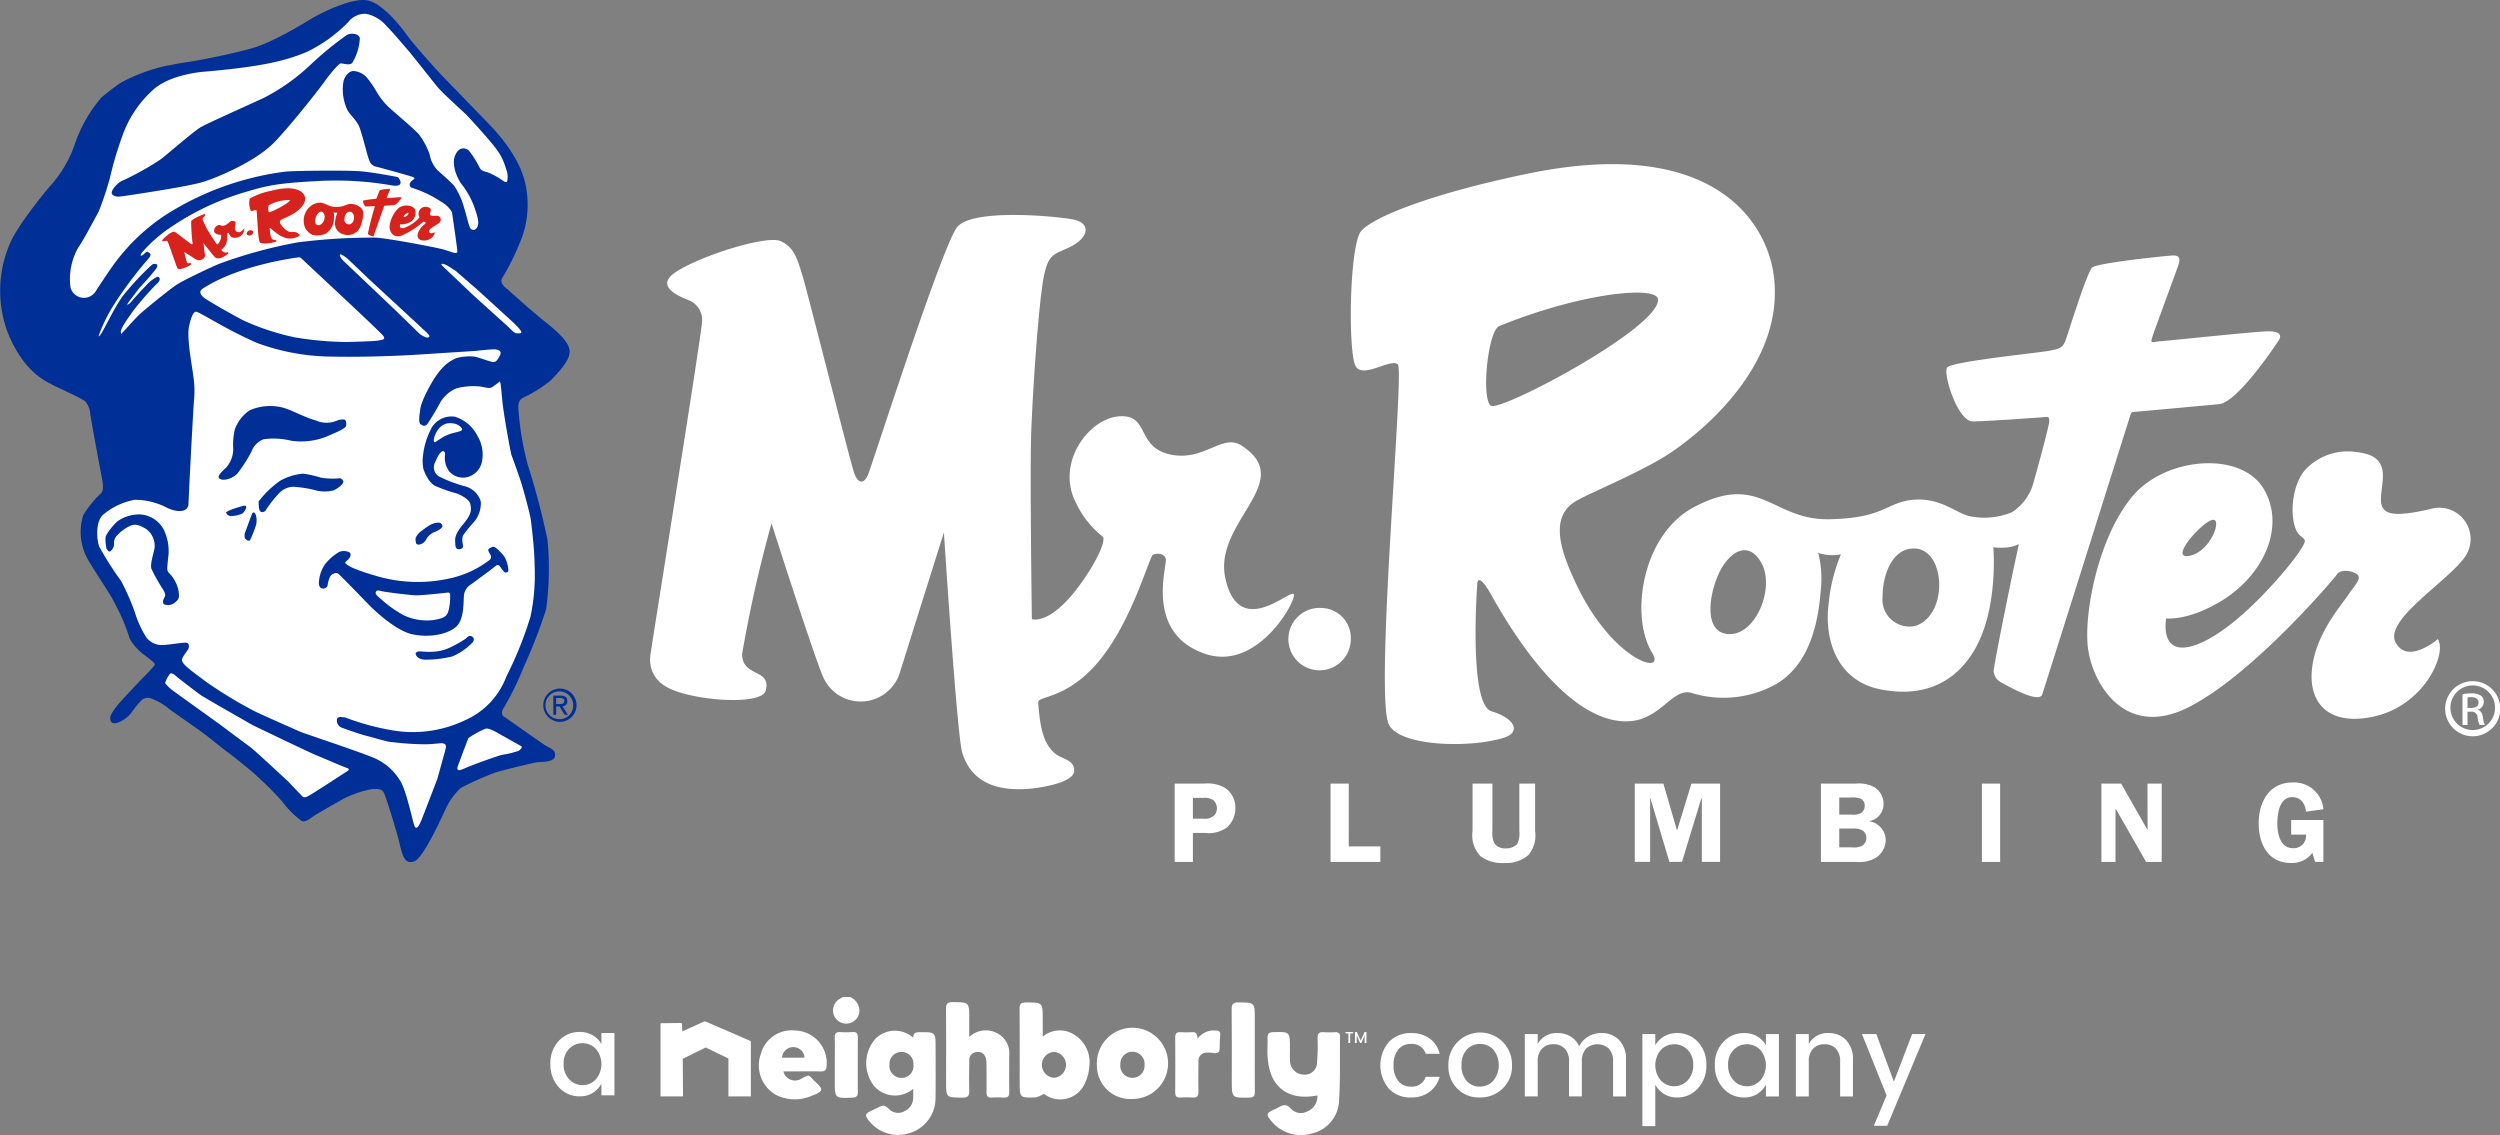 <svg xmlns="http://www.w3.org/2000/svg" xmlns:xlink="http://www.w3.org/1999/xlink" width="304.857" height="138.421" viewBox="0 0 304.857 138.421">
  <rect x="0" y="0" width="304.857" height="138.421" fill="#808080" stroke="none"/>
  <defs>
    <clipPath id="clip-path">
      <rect id="Rectangle_1210" data-name="Rectangle 1210" width="304.857" height="138.421" fill="none"/>
    </clipPath>
  </defs>
  <g id="Group_7548" data-name="Group 7548" clip-path="url(#clip-path)">
    <path id="Path_1127" data-name="Path 1127" d="M69.188,85.485c0-.455-.271-.66-.832-.66h-.88v2.337h.346v-1.01h.411l.625,1.01h.389l-.663-1.037a.592.592,0,0,0,.6-.64m-1.366.364v-.73h.489c.246,0,.5.062.5.347,0,.366-.258.383-.567.383Zm.43-1.881a2.028,2.028,0,1,0,2.058,2.018,2.028,2.028,0,0,0-2.058-2.018m0,3.726A1.693,1.693,0,1,1,69.9,85.987a1.652,1.652,0,0,1-1.652,1.708m-1.9,3.1c-.733-.491-4.769-3.326-4.769-3.326s-.778-.3-.085-1.26A35.675,35.675,0,0,0,63.84,81.4a65.243,65.243,0,0,0,2.747-7.079,35.883,35.883,0,0,0,.168-8.546,91.5,91.5,0,0,0-2.39-9.075,35.961,35.961,0,0,1-1.058-5.747c-.031-.964-.4-1.981.493-2.462a15.6,15.6,0,0,0,3.313-2.071c.853-.849,2.394-2.425,2.353-3.6s-1.822-2.667-3.12-3.683-4.491-3.887-4.491-3.887-1.031-.67-.615-1.337A31.263,31.263,0,0,0,63.594,29.1,11.8,11.8,0,0,0,64,22.134c-.813-3.236-3.487-6.076-4.3-6.925s-4.693-4.853-5.576-5.753S50.357,5.3,49.713,4.4,46.674.309,44.7.028s-5.71,1.662-6.482,2.107-4.823,3.032-7.656,3.8-6.272,1.416-7.642,1.626c-1.38.19-1.7.317-2.516.435a21.523,21.523,0,0,0-5.713,2.108c-1.326.93-2.344,1.8-2.344,1.8a17.523,17.523,0,0,0-3.156,5.468,14.673,14.673,0,0,1-3.155,5.4c-.613.729-4.089,4.9-4.981,7.294A14.528,14.528,0,0,0,.926,40.507c2.011,5.05,4.918,6.079,5.409,6.381s3.887,1.766,4.127,2.13a2.82,2.82,0,0,1,.551,1.512c.118.913,1.458,8.014,1.458,8.014s.262,1.223-.128,1.581A13.263,13.263,0,0,0,10.16,62.8a6.819,6.819,0,0,0,.548,5.413c1.335,2.241,2.73,4.189,3.338,5.462a22.623,22.623,0,0,1,1.762,4.19,6.6,6.6,0,0,0,1.942,2.118c1.083.83,1.214.949,1.07,1.171a19.472,19.472,0,0,1-1.569,1.671s-2.511,2.665-2.843,3.072-1,1.282-.971,1.66.118.773.809.6a3.688,3.688,0,0,0,1.743-1.21,11.989,11.989,0,0,1,1.336-1.622,1.255,1.255,0,0,1,.971-.2A7.656,7.656,0,0,1,20.69,86.5c.966.692,3.069,2.155,3.958,2.8s2.479,1.979,3.167,2.46c.676.5,2.986,2.35,3.518,2.877a42.9,42.9,0,0,1,3.03,3.037,11.47,11.47,0,0,0,2.469,2.471c.38.095.9-.234,1.264-.524.389-.312,3.241-1.9,3.877-2.265a13.339,13.339,0,0,1,3.412-1.136c.561,0,1.166-.128,1.459.525s1.529,4.618,1.9,6.2.686,2.509,1.817,2.062,3.49-5.745,3.8-6.392a7.819,7.819,0,0,1,1.821-2.518,34.69,34.69,0,0,1,4.26-1.906c1.167-.354,4.686-1.2,5.1-1.246s2.067.037,2.14-.76c.087-.82-.6-.9-1.335-1.381" transform="translate(0 0)" fill="#003097"/>
    <path id="Path_1128" data-name="Path 1128" d="M185.547,105.219a4.241,4.241,0,0,0-2.572-.539h-3.591v9.551h2.223v-3.537h1.433a3.808,3.808,0,0,0,2.717-.672,3.112,3.112,0,0,0,1.03-2.415,2.836,2.836,0,0,0-1.242-2.388m-1.316,3.323a1.647,1.647,0,0,1-1.367.414h-1.256V106.42h1.245a1.947,1.947,0,0,1,1.217.26,1.283,1.283,0,0,1,.463,1.013,1.268,1.268,0,0,1-.3.848m93.589,5.688h2.225V104.68H277.82ZM193.885,81.571c-.5-.56-6.649,5.543-8.311-1.888-1.561-6.923,8.84-11.85,1.92-16.247-2.33-1.481-4.552,2.03-8.691,1.1s-2.45-4.886-6.169-4.644c-3.7.238-7.814,5.687-5.275,10.574a11.562,11.562,0,0,0,3.256,4.11c.41.4-.62,2.87-2.7,5.747-3.738,5.175-5.945,4.3-5.945,4.3s-.251-18.111-.081-22.706.726-13.295,1.32-17.7,1.373-3.936,3.531-5.035,2.548-2.893.123-3.318-12.17-1.293-14,.953-10.4,29.115-10.884,30.229-1.224,1.124-1.7-.321c-.5-1.449-5.7-22.122-6.278-23.98s-.953-3.465-2.675-4.219c-1.7-.745-9.67,1.755-12.723,3.738s1.162,3.273,1.8,3.594a2.6,2.6,0,0,1,1.36,2.4c0,1.278-6.122,39.281-6.31,40.772a3.716,3.716,0,0,0,1.827,3.776c2.7,1.725,11.744,2.472,12.236.532.708-2.723-2.893-1.59-2.878-4.469a160.44,160.44,0,0,1,3.586-15.92s5.4,16.93,6.389,18.937a5,5,0,0,0,9.274-.782c1.476-4.727,5.359-17.052,5.359-17.052s1.589,24.737,2.236,26.87c.878,2.852,3.181,4.69,7.763,4.417,1.839-.1,5.855-.8,5.881-2.188.05-1.464-1.535-1.409-2.435-2.229-1.148-1.057-1.724-2.681-1.944-6.133-.052-.9,3.882-.279,8.04-5.862,3.326-4.454,5.158-10.665,5.824-11.986.255-.479,1.806-.424,1.7.594-.184,1.813-2.082,9.041,4.868,11.346,6.423,2.128,11.2-6.74,10.714-7.31m104.131,28.722h-.029L294.8,104.68h-2.407v9.551h1.72v-6.42h.065l3.666,6.42h1.9V104.68h-1.73Zm-1.5-50.953c.448-.025,8.193-.745,10.219-.928,2.339-.221,7.29-7.8,7.29-7.8s.892-1.208-1.6-1.074-11.746,1.125-12.843,1.2c-1.08.081-1.324.449-.9-.773.41-1.2,2.6-7.126,2.969-8.173.282-.793.571-1.591-.653-1.506-1.386.1-9.054.909-9.724,1.455-.65.536-2.951,8.073-3.289,8.973-.36.917-.912.983-2.04,1.2s-11.967,1.32-12.382,2.034c-.492.843,1.316,6.567,3.129,6.567,1.5,0,7.357-.424,8.233-.486s1.142-.242,1.092.51-1.525,6.045-1.893,7.364a6.188,6.188,0,0,1-2.679,3.7,8.874,8.874,0,0,1-4.969.5c-1.762-.311-3.559-2.289-6.937-2.039s-3.487,2.268-10.4,2.38-8.339-5.8-16.492-1.445c-6.279,3.358-7.8,13.252-5.037,17.753,1.729,2.813-4.73,1-9.127-8.115-2.045-4.22-3.432-8.353-.306-10.327,1.382-.885,7.807-3.484,11.4-5.793,3.57-2.322,14.478-10.816,12.816-22.038-.905-6.228-7.3-16.865-29.961-12.175-11.98,2.479-18.783,5.3-20.285,6.958s-1.664,15.24-.65,16.614,4.289-1.113,5.1-.3c.8.826-2.762,39.037-1.184,43.7.986,2.923,10.1,3.122,14.164,1.793,2.076-.69,1.242-2.361-1.568-3.209S216.275,80.5,216.275,80.5c0-.942.477-.891,1.421.663s8.224,15.613,16.477,15.922c4.541.17,5.812-4.38,8.443-3.4a13.19,13.19,0,0,0,10.165-1.168c4.386-2.635,5.136-8.307,5.382-11.354a12.975,12.975,0,0,0-.3-4.62,5.268,5.268,0,0,0,2.774.175,20.279,20.279,0,0,0-1.51,6.09c-.543,4.249.982,9.331,6.334,10.382,5.326,1.052,9.215-.878,11.53-4.942,2.872-5.044,2.223-12.38,2.223-12.38a8.376,8.376,0,0,0,1.691.011,4.093,4.093,0,0,0,1.415-.4s-.054.347-.546,2.565c-.474,2.225-2.52,12.263-2.52,12.923a1.64,1.64,0,0,0,.85,1.331c.262.132,4.636,2.736,5.069,1.519.508-1.519,10.6-33.6,10.731-34s.155-.453.609-.482m-78.554-.735c-1.218-.737-.4-9.131,1.006-9.711,9.947-4.05,19.243-4.982,19.358-3.255.238,3.445-19.165,13.711-20.364,12.966m28.876,27.841c-3.372-.291-2.039-6.057-.621-8.256s3.352-2.824,4.7-.445c1.742,3.067-.716,9.012-4.081,8.7m22.8-.972a3.3,3.3,0,0,1-3.929-3.557c.027-3.058,1.383-6,3.929-5.9,3.862.172,4.087,8.278,0,9.458m58.63,1.989c-1.444-2.784,6.568-7.542,8.536-10.531a3.814,3.814,0,0,0-4.268-5.735c-3.455.808-4.991.749-5.631.111-1.577-1.574,2.189-6.429-3.3-7.035A7.086,7.086,0,0,0,317.3,66.36c-1.966,2.135-2.023,6.975-.656,8.091.685.575.851.491-.214,2.093s-7.055,8.958-12.082,11.051c-5.044,2.089-4.055-3.057-4.055-3.057s2.49.334,6.442-1.961c5.564-3.236,8.19-9.407,5.381-13.941s-11.944-3.784-15.946,1.023c-4.018,4.8-5.807,13.6-5.466,18.013.329,4.368,4.272,11.627,12.132,7.785s18.117-15.975,18.285-16.3c.188-.31.984-.67,2.142-.178s.135,1.33-.751,2.665-4.156,4.96-4.467,9.364,2.683,6.645,7.714,5.46c6.121-1.435,8.8-7.722,7.653-9.406,0,0-3.682,3.183-5.143.4m-22.536-14.88c1.562-.7.17,3.663-2.492,4.3s.923-3.6,2.492-4.3m9.932,33.751c1.067,0,1.582.808,1.675,1.769l2.122-.293a3.575,3.575,0,0,0-3.746-3.268c-2.881,0-4.143,2.414-4.143,4.989,0,2.517,1.146,4.833,3.953,4.833a3.046,3.046,0,0,0,2.591-1.237l.33,1.1h1.014v-5.109h-3.929v1.78h1.807a1.5,1.5,0,0,1-1.585,1.661c-1.547,0-1.909-1.757-1.909-2.993,0-1.188.242-3.235,1.819-3.235M200.613,104.68h-2.221v9.551h6.074v-1.893h-3.854Zm.249-17.616a3.647,3.647,0,0,0-3.554-3.8,3.805,3.805,0,1,0,3.554,3.8m63.245,22.215v-.031a2.094,2.094,0,0,0,1.718-2.054,2.366,2.366,0,0,0-1.161-2.1,3.976,3.976,0,0,0-2.19-.416h-4.285v9.551h4.285a4,4,0,0,0,2.441-.517,2.624,2.624,0,0,0,1.175-2.058,2.35,2.35,0,0,0-1.983-2.376m-3.681-2.9h1.345a2.959,2.959,0,0,1,1.284.141.973.973,0,0,1,.48.857,1.073,1.073,0,0,1-.416.871,1.928,1.928,0,0,1-1.18.215h-1.513Zm2.817,5.872a2.281,2.281,0,0,1-1.273.205h-1.544v-2.293h1.641a2.343,2.343,0,0,1,1.13.187,1.1,1.1,0,0,1,.538.92,1.194,1.194,0,0,1-.492.981m-22.6-1.852-1.666-5.721h-3.486v9.551h1.873v-7.784h.027l2.322,7.784h1.532l2.376-7.784h.047v7.784h2.224V104.68H242.4Zm-19.229.058a2.916,2.916,0,0,1-.263,1.6,1.879,1.879,0,0,1-1.383.525,1.562,1.562,0,0,1-1.42-.652,3.092,3.092,0,0,1-.219-1.471V104.68H215.71v5.779a3.669,3.669,0,0,0,.979,3.084,4.45,4.45,0,0,0,2.927.821,4.09,4.09,0,0,0,2.93-1,3.739,3.739,0,0,0,.79-2.91V104.68h-1.922ZM337.678,92.19a3.36,3.36,0,1,1-.01,0Zm-.01.519a2.722,2.722,0,1,0,.01,0Zm-.633,4.828h-.608V93.772a6.511,6.511,0,0,1,1.074-.095,2.1,2.1,0,0,1,1.178.28.99.99,0,0,1-.394,1.707v.028c.328.058.552.356.633.918a3.167,3.167,0,0,0,.232.927h-.627a2.708,2.708,0,0,1-.261-.955.7.7,0,0,0-.813-.666h-.413Zm0-2.086h.438c.5,0,.913-.181.913-.646,0-.328-.234-.666-.913-.666a2.246,2.246,0,0,0-.437.038Z" transform="translate(-36.142 -9.126)" fill="#fff"/>
    <path id="Path_1129" data-name="Path 1129" d="M55.091,41.521s.692.486.972.4.2-.236-.081-.522-7.08-6.558-7.08-6.558l-2.675-2.552s-.761-.607-.885-.487.159.532.4.768l6.389,6.072ZM25.462,26.135a35.523,35.523,0,0,1,13.2-4.44c1.253-.118,7.478-.17,9.1-.048s4.491.691,4.491.691a.523.523,0,0,1,.233.132c.247.327.591,1.11-.76.918a39.449,39.449,0,0,0-9.15-.54c-4.65.245-6,.507-8.588,1.28a32.257,32.257,0,0,0-9.136,4.241,17.609,17.609,0,0,0-3.7,3.225s-.4.635.214.211c0,0,.416-.457.567-.3s.5.15.126.7a48.873,48.873,0,0,0-4.276,5.682A19.422,19.422,0,0,0,16.02,41.4s-.331.753.12.153,1.7-3.377,2.79-4.8a35.585,35.585,0,0,1,3.434-3.675c.3-.242.995-.2.545.46a29.387,29.387,0,0,1-1.976,2.268s-1.543,1.978-1.543,2.077.277-.06.45-.279c.208-.264,2.012-2.247,2.311-2.492s.908-.7,1.056-.574.346.395-.357.976a39.494,39.494,0,0,0-2.67,3.064c-.764,1.061-1.618,2.273-1.571,2.669.026.4.081.181.354-.091s1.4-1.571,2.006-2.125,3.67-3.066,4.55-3.616,4.433-2.243,5.254-2.543a58,58,0,0,1,9.441-2.556,72.441,72.441,0,0,1,9.483-.573c1.508.088,7.342,1.186,8.274,1.453.95.278,1.671.641,1.671.25s-.659-4.805-.659-4.805a3.46,3.46,0,0,0-1.31-1.271A14.154,14.154,0,0,0,54,23.636a.484.484,0,0,1-.027-.7c.331-.364.79-.42,0-.668s-4.129-1.155-4.129-1.155a1.113,1.113,0,0,1-.94-.784c-.337-.791-.944-3.734-1.4-4.46s-.952-1.131-1.249-1.648a5.829,5.829,0,0,1-.478-3.638c.257-.7.694-1.157,1.24-1.157a2.42,2.42,0,0,1,1.607.822,13.3,13.3,0,0,1,1.185,1.729,8.286,8.286,0,0,0,1.458,1.85c.976.881,3.219,2.768,3.7,3.341a9.331,9.331,0,0,1,1.3,2.429,3.667,3.667,0,0,0,.94,1.912c.674.608,1.612,1.426,2.068,1.944A9.008,9.008,0,0,1,60.463,26.1c.306.939.569,2.179.727,2.434a.464.464,0,0,0,.824.026c.2-.361.323-.716-.184-2.189a9.891,9.891,0,0,0-1.639-3.1c-.428-.517-1.335-2.332-.819-3.55s1.346-.852,1.642-.635a11.91,11.91,0,0,1,1.343,2.122c.207.429.7.484,1,.578a9.651,9.651,0,0,1,1.821,1c.274.182.5.329.561-.037a2.487,2.487,0,0,0-.174-1.42,6.976,6.976,0,0,0-1.085-2.274c-.671-.977-3.315-3.856-3.736-4.284s-2.947-2.67-3.574-3.461c-.646-.788-3.252-4.1-3.529-4.4S51.782,4.7,51.022,3.965a4.365,4.365,0,0,0-2.548-1.517,2.6,2.6,0,0,0-2.125,1,17.94,17.94,0,0,1-5.041,3.641C38.7,8.184,35.781,8.914,28.618,9.524c0,0-4.065.3-6.13,2.244a13.586,13.586,0,0,0-3.7,5.589,42.558,42.558,0,0,0-1.5,5.059A39.926,39.926,0,0,1,15.9,26.584c-.282.488-1.981,3.728-2.463,4.328a7.808,7.808,0,0,0-.976,4.865,1.69,1.69,0,0,0,2.994.639c.654-1.007,2.194-3.355,2.838-4.122a24.164,24.164,0,0,1,7.167-6.158m-7.9-1.67c-.354-.373.731-1.527,1.34-1.708a34.685,34.685,0,0,0,4.548-2.551c.733-.54,4.075-3.462,4.918-3.942s5.346-2.49,7.6-3.524a24.426,24.426,0,0,0,5.822-4.127,40.884,40.884,0,0,1,4.381-3.583c.483-.241,1.386-.241,1.582.372a6.453,6.453,0,0,1-.918,3.022c-.3.374-1.089.071-1.4.071s-1.817,1.939-2,2.237-3.765,4.924-6.017,7.295-6.853,4.313-8.742,4.912-9.473,1.7-9.473,1.7c-.964.129-1.27.188-1.639-.17m23.958,8.649-.944-.885a.35.35,0,0,0-.3-.087c-.192.033-7.11.877-11.606,3.765,0,0-1.058.481.43,1.4s4.162,2.426,4.765,2.671a30.26,30.26,0,0,0,5.89,1.908,39.511,39.511,0,0,0,6.344.58c1.216-.028,3.465-.091,3.92-.181s.906-.1.6-.55-9.1-8.619-9.1-8.619M57.039,54.628c.208-.144.3-.2.633-.422a4.991,4.991,0,0,1,1.493-.64c.6-.153,1.092-.245,1.061-.453s-.438-.541-.762-.637a2.323,2.323,0,0,0-1.122-.07,1.969,1.969,0,0,0-.975.643,3.7,3.7,0,0,0-.411.7,2.445,2.445,0,0,0-.193.7c.005.163.058.336.276.18m12.02,15c0-1.782-.367-4.765-.46-5.492s-1-4.011-1.211-4.645-1.06-3.039-1.159-3.28c-.081-.24-.875-4.458-1.095-6.492-.2-2.036-.2-2.25-.3-2.368-.081-.126-.173.062-.173.062s-.581.453-.853.607-.972-.064-1.426-.126a8.16,8.16,0,0,0-2.82.218,4.081,4.081,0,0,0-2.1,1.906,27.755,27.755,0,0,1-1.484,2.461c-.3.337-.551.209-.845,0s-.038-1.579-.038-1.579S55,50.121,56.422,47.6c1.441-2.521,2.465-2.825,3.011-3.133a5.809,5.809,0,0,1,2.275-.214c.337.032,1.73.549,2.156.641s.613-.118.942-.726-.146-.728-.478-.791-2.471.181-2.471.181l-7.138.46c-2.87.175-7.4.335-11.284.212a26.853,26.853,0,0,1-8.219-1.643A54.278,54.278,0,0,1,30.293,40.1c-.578-.306-2.095-1.208-2.44-1.308-.327-.089-.631.4-.931,1.771s.36,4.758.545,6.218a12.087,12.087,0,0,1,.06,2.855c-.06.605-.3,5.131-.333,5.7s-.311,6.072-.34,6.893-.97,1.185-2.547.492a8.6,8.6,0,0,0-4-1.009,8.228,8.228,0,0,0-3.893,1.853c-.917.821-.754,3.1-.428,3.887a40.688,40.688,0,0,0,2.648,4.159,26.913,26.913,0,0,1,1.673,3.8A12.94,12.94,0,0,0,21.7,78.475a2.4,2.4,0,0,0,2.208.936c.34,0,2.223-.3,2.618-.273s.418.337.356.639-.659.852-.808,1.368S27,82.418,29.135,84A52.642,52.642,0,0,0,34.9,87.487c.395.216,5.131,2.316,5.615,2.524s6.655,2.243,8.686,3.069a6.836,6.836,0,0,1,3.4,2.787c.723.971,1.462,4.471,1.76,5.47s.786-.308.882-.519,1.949-5.04,1.949-5.04.9-3.214,1.025-3.731-.152-.575-.33-.637-1.223.118-2.129.118A35.435,35.435,0,0,1,51.2,91.2c-.417-.083-2.281-.615-2.756-.734-.491-.12-2.276-.727-2.894-.963a.93.93,0,0,1-.571-1.1c.177-.33.673-.155.967-.155a30.035,30.035,0,0,0,5.8,1.582,14.745,14.745,0,0,0,8.93-1.282,9.386,9.386,0,0,0,4.949-5.3A44.52,44.52,0,0,0,68.575,75.9a24.82,24.82,0,0,0,.484-6.266M25.225,74.226a1.32,1.32,0,0,1-1.317.245c-.268-.153-.15-.581.03-.885s0-.605-.208-.973a20.732,20.732,0,0,1-1.394-2.484c-.209-.613.395-2.251.395-2.679a2.532,2.532,0,0,0-1.095-2.214c-1.008-.574-1.376-.574-1.972-.311a5.112,5.112,0,0,0-1.647,1.282,1.445,1.445,0,0,0-.236,1,1.218,1.218,0,0,1-.423.765c-.19.179-.373-.122-.5-.3a5.461,5.461,0,0,1-.122-1.309c-.017-.459,1.192-1.858,1.554-2.093A4.621,4.621,0,0,1,21,63.5a3.487,3.487,0,0,1,2.79,1.763,5.925,5.925,0,0,1,.569,3.651c-.111,1.273-.147,1.362.07,1.672a4.267,4.267,0,0,1,1.181,2.061c.214,1.154,0,1.216-.385,1.58M55.464,56.21a9.286,9.286,0,0,1,.877-2.948,2.8,2.8,0,0,1,3.032-1.672,4.657,4.657,0,0,1,2.761,2.4,4.378,4.378,0,0,1,.46,3.278,2.442,2.442,0,0,1-2.034,1.736,2.3,2.3,0,0,1-1.89-.731,2.751,2.751,0,0,1-.536-2c.058-.337-.094-.455-.245-.492s-.523.3-.919,1.278a1.331,1.331,0,0,0,.342,1.756,16.224,16.224,0,0,0,3.341,1.275A2.751,2.751,0,0,1,62.5,61.916a3.522,3.522,0,0,1-.794,2.458,17.86,17.86,0,0,0-1.326,1.616c-.28.514-.042,1.118-.042,1.428s-.907.606-.936-.155-.218-1.161.936-2.552c1.065-1.283,1.025-1.74.89-2.464s-1.643-1.333-1.858-1.361a18.192,18.192,0,0,1-2.4-.854C56,59.579,55.5,57.938,55.5,57.938a5.019,5.019,0,0,1-.032-1.728m-.153,9.27a10.88,10.88,0,0,1,1-.7,2.235,2.235,0,0,1,1-.277.446.446,0,0,1,.5.422c0,.273-.623.608-1,.735a2.035,2.035,0,0,0-.786.6c-.134.146-.24.464-.459.635-.209.19-.612.381-.882.223-.148-.06-.148-.723-.148-.723a2.319,2.319,0,0,1,.764-.916M32.118,63.689a.634.634,0,0,1-.677-.425c.06-.154.936-.462.936-.462s.917-.3,1.223-.361.3.124.3.242a1.789,1.789,0,0,1-.459.7,3.567,3.567,0,0,1-1.326.308m3,1.028a14.619,14.619,0,0,1-.753,1.921c-.124.149-.368.023-.554-.155s-.091-.678-.091-.678l.881-2.374c.214-.369.369-.109.486.164a2.626,2.626,0,0,1,.031,1.121m-.571-8.893a17.91,17.91,0,0,1-1.738,2.7,2.635,2.635,0,0,1-1.635.749c-.5-.03-.637-.188-.641-.354-.009-.284.554-.794.944-1.159a3.49,3.49,0,0,0,.84-2.19,8.358,8.358,0,0,1,.186-2.417,4.76,4.76,0,0,1,1.8-2.344,6.188,6.188,0,0,1,3.7-.418c1.187.2,2.789,1.208,4.437,1.666a3.174,3.174,0,0,0,2.517,0,1.86,1.86,0,0,1,.907-.127c.219.032.246.425.219.732s-.881.7-2.217,1.27a8.37,8.37,0,0,1-4.469.581,8.931,8.931,0,0,0-3.368-.185,2.522,2.522,0,0,0-1.482,1.493m5.127,4.3a2.5,2.5,0,0,0-1.857.888A13.762,13.762,0,0,0,36.336,62.9a.505.505,0,0,1-.672.269c-.3-.151-.244-1.273-.244-1.273a12.225,12.225,0,0,1,2.636-2.523,7.035,7.035,0,0,1,2.77-.846,12.213,12.213,0,0,1,2.153.481,8.626,8.626,0,0,0,2.152.095.5.5,0,0,1,.614.418c-.087.4-.794.853-1.163,1.036a4.433,4.433,0,0,1-2.093.036,13.869,13.869,0,0,0-2.82-.465M60.986,79.592a7.311,7.311,0,0,1-1.948,1.218,13.707,13.707,0,0,1-3.3.4c-1.042-.033-1.159-.64-1.159-.64-.113-.217.182-.333.337-.367s.88.1,1.848.034a5.453,5.453,0,0,0,2.065-.547,15.978,15.978,0,0,0,1.826-1.033c.122-.11.487-.582.882-.184s-.3.877-.549,1.117M65.873,70.4a.379.379,0,0,1-.486.144,5.533,5.533,0,0,1-.554-.725.331.331,0,0,0-.418-.118l-.937.727s-1.584,1.179-2.188,1.612a1.777,1.777,0,0,0-.854,1.486c-.054.634.026,2.616-.8,3.524s-3.03,1.577-5.489,1.062c-2.14-.449-4.982-3.28-5.2-3.5s-3.482-3.607-3.758-3.826-.337-.179-.732-.027-.581.972-.635,1.361-.517.429-.517.429c.031-.087-.461.153-.549-.608a4.311,4.311,0,0,1,.793-2.431,6.462,6.462,0,0,1,1.7-1.448,1.531,1.531,0,0,1,1.216.054c.259.157.214.6-.245.973s-.148.421-.148.421c.454.578,3.492,1.431,3.492,1.431a17.792,17.792,0,0,0,9.257.333,12.157,12.157,0,0,0,4.736-2.214.467.467,0,0,0,.188-.451c0-.129-.34-.611-.34-.766s.422-.4.667-.4,1.122.917,1.335,1.245a3.922,3.922,0,0,1,.459,1.708m-7.438,2.634c-.486.065-3.066.334-3.765.334s-3.68-.391-3.969-.453c-.323-.056-.8-.21-.892-.092s-.363.3.392.882a14.537,14.537,0,0,0,2.919,2.1,6.666,6.666,0,0,0,3.642.574c1.185-.236,1.643-.33,1.854-1.327a7.225,7.225,0,0,0,.148-1.827s-.01-.242-.331-.189M46.172,94.415c-.628-.216-3.164-1.336-3.8-1.58s-7.687-3.643-7.687-3.643-5.71-3.25-6.255-3.614-2.916-2.216-2.916-2.216-.693-.694-.916-.422a3.656,3.656,0,0,0-.6,1.121,4.644,4.644,0,0,0,.909.882c.672.507,5.658,4.067,5.766,4.158.133.091,3.32,2.488,3.714,2.76s4.58,4.159,4.58,4.159,1.648,1.734,1.776,1.863c.118.105.265.209.806-.089S46.226,94.8,46.226,94.8s.422-.226-.054-.388M59.428,33.791s-.281-.169-.445-.282c-.227-.158-.556-.352-.556-.352s-.861-.456-.7-.057l3.837,3.647L65.9,40.671s.691.732.895.732.65.081.65-.128-.689-.927-1.057-1.253S62.094,36.1,62.094,36.1ZM67.362,91.72c-.338-.192-2.974-1.673-2.974-1.673s-1.033-.606-1.372-.391a10.518,10.518,0,0,0-2.03,1.118s-.795,2.062-1.031,2.732-.42.969-.245,1.12c.095.082.2.122.85-.176.756-.345,4.1-1.56,4.575-1.644a11.466,11.466,0,0,0,1.981-.48c.214-.155.58-.435.246-.607" transform="translate(-3.871 -0.767)" fill="#fff"/>
    <path id="Path_1130" data-name="Path 1130" d="M62.641,37.574a.483.483,0,0,0-.431-.8c-.46.034-.65,0-.718-.1-.17-.226.407-.762-.288-.943a.924.924,0,0,0-.844.137.91.91,0,0,0-.248,1c.074.084.1.074-.069.256a4.976,4.976,0,0,1-1.766,1.142c-.688.157-.457-.464-.457-.464a1.486,1.486,0,0,0,.861-.119,1.317,1.317,0,0,0,.969-1.632c-.268-.621-1.453-.706-2.061-.188A3.7,3.7,0,0,0,56.53,38c-.046.557.312,1.539,1.4,1.218a9.8,9.8,0,0,0,2.662-1.679c.028-.033.142-.064.279.023s-.01.165-.147.317a2.375,2.375,0,0,0-.762,1.082c-.128.538.209.881.876.834.813-.058,1.283-.795,1.168-1.021,0,0-.535.324-.662-.054s.99-.811,1.3-1.144m-3.887-1.161c.214-.053-.051.462-.4.489s.185-.43.4-.489m-.8-1.789s.1-.132-.181-.117-1.359.1-1.484.112-.155.046-.1-.085.31-.767.354-.881c.033-.085.068-.169-.071-.165a7.192,7.192,0,0,0-1.126.146,7.982,7.982,0,0,0-.394.966c-.04.095-.1.1-.236.124a11.184,11.184,0,0,0-1.431.2c-.054.091.142.711.352.718.174,0,.851-.038.951-.042s.129-.029.123.052-.185.654-.228.8l-.219.818s-.008.037-.066.273-.313,1.323-.312,1.4a.166.166,0,0,0,.1.143c.027.016.526.3.579.171.059-.161,1.273-3.615,1.29-3.655s.019-.052.07-.052.946-.069,1.181-.087c.269-.019.852-.832.852-.832m-5.094,1.043a1.825,1.825,0,0,0-1.17-.34c-.569.031-.594.356-1.767.36s-1.4-.953-2.8-.267a2.285,2.285,0,0,0-.892,2.85,2.154,2.154,0,0,0,.839.81,2.379,2.379,0,0,0,1.726-.17,2.234,2.234,0,0,0,.939-1.818,1.979,1.979,0,0,0-.043-.747.891.891,0,0,0,.47.033,3.4,3.4,0,0,0-.271.982,1.386,1.386,0,0,0,1.05,1.683,1.654,1.654,0,0,0,1.926-.753,4.69,4.69,0,0,0,.448-2,1.091,1.091,0,0,0-.46-.619M47.8,37.919c-.567-.052-.33-.982-.086-1.331s.579-.451.8-.066c.291.5-.142,1.454-.713,1.4m3.874-.109a.551.551,0,0,1-.661-.58c.012-.493.247-.968.681-.946.655.036.673,1.345-.02,1.526m-13.863.832c-.48-.4.426-1.306-.521-1.234-.322.025-.4.387-.893.547s-.486-.207-.883.013-.591.819-.1,1.02a1.344,1.344,0,0,0,.538.11c.065.006.063.233-.032.546-.176.565-.455.623-.455.623s-.841-1.247-1.028-1.576a11.206,11.206,0,0,1-.651-1.3c-.135-.339-.03-.349.155-.542s.146-.337-.135-.238-1.379.572-1.479.826a22.709,22.709,0,0,0,.178,2.7c0,.1-.085.144-.2.07s-1.612-1.229-1.757-1.324a.568.568,0,0,0-.481-.15,4.142,4.142,0,0,0-1.213.95c-.242.306.272.167.357.153a.257.257,0,0,1,.256.091c.058.091,1.1,3.065,1.148,3.179s.164.178.366.161c.371-.023,1.387-.464,1.352-.626-.043-.23-.381.047-.51-.154a9.307,9.307,0,0,1-.327-1.3s1.35.883,1.544.969c.364.158,1.027-.147.973-.558l-.181-1.477s1.282,1.632,1.449,1.746c.225.151.556.155,1.04-.115.2-.109.6-.373.541-.469s-.23-.016-.363-.026c-.172-.01-.308-.093-.486-.321-.05-.058.407-.23.611-.843a3.62,3.62,0,0,0,.093-1.15c0-.047.176-.129.21-.05.06.135.183.74,1.039.523a1.08,1.08,0,0,0,.837-1.089c-.084-.012-.473.749-.989.323m1.482-.025c-.182.124-.253.323-.145.453a.431.431,0,0,0,.541.016c.192-.122.258-.326.148-.452a.422.422,0,0,0-.544-.016m4.049-1.387c.169-.1.981-.436,1.423-.7s1.767-1.2,1.394-2.181c-.2-.545-1.185-1.4-4.11-.626a8.834,8.834,0,0,0-2.58.94,2.367,2.367,0,0,0,.135,1.5c.155.106.552-.168.666-.108s.16,3.552.427,3.947c.169.248,1.373.124,1.895-.058.264-.094.13-.231-.254-.264s-.429-1.354-.429-1.354c-.014-.086.048-.086.2.037s1.293,1.276,2.384,1.174c.6-.054,1.111-.3,1.068-.435a.97.97,0,0,0-.726-.366c-.3,0-.609.163-1.312-.585-.325-.35-.565-.7-.177-.923m-1.5-.894c-.168-.047-.174-.815,0-.888a5.074,5.074,0,0,1,2.511-.594c.079.3-2.347,1.53-2.515,1.482" transform="translate(-9.018 -10.464)" fill="#d7231d"/>
    <path id="Path_1131" data-name="Path 1131" d="M117.374,181.566l2.4-.025c.09,0,.115.1.115.1l.034.926,2.645-1.2a.4.4,0,0,1,.273.029c.157.068,5.3,2.291,5.366,2.328a.189.189,0,0,1,.078.137l0,6.635h-2.738l0-4.624s-2.627-1.271-2.7-1.31a.147.147,0,0,0-.139,0l-2.728,1.343.031,4.583-2.741.007v-8.859s0-.076.108-.076" transform="translate(-36.723 -56.794)" fill="#fff"/>
    <path id="Path_1132" data-name="Path 1132" d="M149.973,177.011a1.855,1.855,0,0,1,1.144,1.637,1.575,1.575,0,0,1-1.28,1.569,1.594,1.594,0,0,1-1.805-.922,1.641,1.641,0,0,1,.6-2.008c.157-.1.324-.185.486-.277Z" transform="translate(-46.318 -55.432)" fill="#fff"/>
    <path id="Path_1133" data-name="Path 1133" d="M159.514,190.071a3.4,3.4,0,0,1-4.767-.326,4.53,4.53,0,0,1,.138-5.752,3.351,3.351,0,0,1,4.633-.141c-.01-.631.354-.685.83-.683,1.895,0,1.895-.01,1.894,1.85,0,2.09.023,4.18-.009,6.269a4.448,4.448,0,0,1-3.1,4.171A4.533,4.533,0,0,1,154.135,194c-.552-.69-.509-.885.275-1.254.236-.111.465-.207.708-.33.635-.334.848-.453,1.468.146a1.551,1.551,0,0,0,1.854.246,1.772,1.772,0,0,0,1.069-1.561c.023-.351,0-.7,0-1.172m.02-2.892a1.424,1.424,0,0,0-1.4-1.6,1.439,1.439,0,0,0-1.506,1.521,1.454,1.454,0,0,0,1.455,1.638,1.42,1.42,0,0,0,1.455-1.555" transform="translate(-48.153 -57.303)" fill="#fff"/>
    <path id="Path_1134" data-name="Path 1134" d="M231.107,190.964c-2.6.488-4.478-.224-5.478-2.188a6.875,6.875,0,0,1-.567-2.311c-.094-.82,0-1.66-.029-2.49-.017-.505.134-.72.678-.733,2.056-.05,2.056-.067,2.053,1.983,0,.5-.02,1,.01,1.5a1.691,1.691,0,0,0,1.6,1.692,1.5,1.5,0,0,0,1.7-1.514,24.832,24.832,0,0,0,.061-2.915c-.011-.552.165-.786.735-.739a12.016,12.016,0,0,0,1.424,0c.394-.015.582.16.578.541-.028,2.653.052,5.313-.126,7.956a4.261,4.261,0,0,1-3.312,3.856,4.67,4.67,0,0,1-4.989-1.575c-.585-.745-.554-.895.279-1.3.214-.1.436-.19.64-.31.554-.324.987-.441,1.526.168a1.67,1.67,0,0,0,2.045.3,1.973,1.973,0,0,0,1.176-1.927" transform="translate(-70.466 -57.38)" fill="#fff"/>
    <path id="Path_1135" data-name="Path 1135" d="M183.842,182.149a3.237,3.237,0,0,1,3.788-.28,3.959,3.959,0,0,1,1.9,3.881,5.765,5.765,0,0,1-.617,2.231,3.272,3.272,0,0,1-4.932,1.139,3.332,3.332,0,0,1-1,.435c-1.95.066-1.951.049-1.951-1.9,0-2.969.016-5.938-.013-8.906-.006-.612.21-.767.78-.768,2.042,0,2.042-.017,2.042,2.056Zm1.392,5.014a1.583,1.583,0,0,0-.037-3.157,1.582,1.582,0,0,0,.037,3.157" transform="translate(-56.688 -55.735)" fill="#fff"/>
    <path id="Path_1136" data-name="Path 1136" d="M170.786,182.169a2.948,2.948,0,0,1,3.366-.485,2.752,2.752,0,0,1,1.509,2.766c0,1.473-.02,2.945.009,4.417.01.537-.182.727-.7.692a10.261,10.261,0,0,0-1.424,0c-.514.037-.662-.194-.653-.67.019-1.092.008-2.185,0-3.278a4.021,4.021,0,0,0-.041-.637c-.1-.613-.414-1.017-1.089-.973a.968.968,0,0,0-.97,1.089c-.012,1.21-.047,2.42,0,3.627.026.677-.22.854-.864.847-1.964-.023-1.964,0-1.964-1.935,0-2.945.017-5.89-.014-8.835-.007-.635.148-.886.821-.878,2.015.025,2.015,0,2.015,2.011Z" transform="translate(-52.595 -55.716)" fill="#fff"/>
    <path id="Path_1137" data-name="Path 1137" d="M199.032,191.31a4.073,4.073,0,0,1-4.292-4.152,4.343,4.343,0,1,1,4.292,4.152m.043-2.584a1.461,1.461,0,0,0,1.478-1.559,1.48,1.48,0,1,0-2.952-.071,1.465,1.465,0,0,0,1.474,1.631" transform="translate(-60.984 -57.297)" fill="#fff"/>
    <path id="Path_1138" data-name="Path 1138" d="M137.745,187.943a1.449,1.449,0,0,0,2.187.881c1.025-.535.812-.519,1.583.275,1.155,1.033,1.163,1.249-.324,1.819a5.156,5.156,0,0,1-4.349-.107,4.149,4.149,0,0,1-1.837-5.05,3.879,3.879,0,0,1,4.113-2.811,3.966,3.966,0,0,1,3.888,4.357c-.027.5-.235.642-.71.633-1.306-.021-2.613,0-3.918,0h-.633m2.571-1.675a1.372,1.372,0,0,0-2.739,0Z" transform="translate(-42.211 -57.29)" fill="#fff"/>
    <path id="Path_1139" data-name="Path 1139" d="M221.491,183.73c0,1.711-.014,3.423.01,5.133.008.518-.154.707-.689.715-2.127.035-2.127.051-2.127-2.056,0-2.9.018-5.8-.014-8.7-.008-.655.181-.865.843-.855,1.976.027,1.976,0,1.976,1.982q0,1.889,0,3.779" transform="translate(-68.479 -55.732)" fill="#fff"/>
    <path id="Path_1140" data-name="Path 1140" d="M211.378,183.961a2.439,2.439,0,0,1,2.176-1c.394.005.632.113.585.581-.052.519-.065,1.043-.07,1.566-.005.5-.236.678-.72.6a3.723,3.723,0,0,0-.776-.051,1,1,0,0,0-1.084,1.127c-.023,1.211-.035,2.422-.01,3.633.011.517-.147.75-.685.718a12.5,12.5,0,0,0-1.5,0c-.512.032-.652-.2-.648-.676q.024-3.314,0-6.629c0-.5.174-.693.664-.668a10.843,10.843,0,0,0,1.353,0c.49-.038.707.174.714.8" transform="translate(-65.339 -57.297)" fill="#fff"/>
    <path id="Path_1141" data-name="Path 1141" d="M148.21,187.234c0-1.114.019-2.228-.008-3.341-.012-.5.179-.686.666-.662a10.7,10.7,0,0,0,1.491,0c.534-.049.657.214.656.666-.005,2.231-.011,4.461,0,6.692,0,.462-.188.616-.634.635-2.175.093-2.174.1-2.174-2.067q0-.96,0-1.92" transform="translate(-46.411 -57.378)" fill="#fff"/>
    <path id="Path_1142" data-name="Path 1142" d="M98.751,189.96a4.008,4.008,0,0,1-1.035-2.844,3.926,3.926,0,0,1,1.028-2.817,3.39,3.39,0,0,1,2.561-1.083,3.035,3.035,0,0,1,1.58.407,2.869,2.869,0,0,1,1.056,1.07v-1.353h1.587v7.605h-1.587v-1.421a3.013,3.013,0,0,1-1.063,1.125,2.918,2.918,0,0,1-1.574.42,3.353,3.353,0,0,1-2.554-1.111m4.507-.953a2.892,2.892,0,0,0,0-3.734,2.267,2.267,0,0,0-3.244-.013,2.484,2.484,0,0,0-.683,1.849,2.6,2.6,0,0,0,.683,1.884,2.22,2.22,0,0,0,3.244.014" transform="translate(-30.601 -57.376)" fill="#fff"/>
    <path id="Path_1143" data-name="Path 1143" d="M246.106,190.191a4.429,4.429,0,0,1,.007-5.7,3.57,3.57,0,0,1,2.684-1.076,3.788,3.788,0,0,1,2.284.656,3.225,3.225,0,0,1,1.222,1.87h-1.7a1.732,1.732,0,0,0-1.808-1.2,1.9,1.9,0,0,0-1.539.683,2.887,2.887,0,0,0-.573,1.911,2.916,2.916,0,0,0,.573,1.919,1.9,1.9,0,0,0,1.539.69,1.747,1.747,0,0,0,1.808-1.2h1.7a3.4,3.4,0,0,1-1.242,1.842,3.667,3.667,0,0,1-2.264.683,3.566,3.566,0,0,1-2.691-1.076" transform="translate(-76.746 -57.438)" fill="#fff"/>
    <path id="Path_1144" data-name="Path 1144" d="M260.965,191.268a3.7,3.7,0,0,1-2.74-1.084,3.856,3.856,0,0,1-1.076-2.843,3.88,3.88,0,1,1,7.757-.008,3.759,3.759,0,0,1-1.139,2.844,3.9,3.9,0,0,1-2.8,1.09m1.635-2.015a3.037,3.037,0,0,0,.021-3.831A2.185,2.185,0,0,0,261,184.74a2.121,2.121,0,0,0-1.6.683,2.676,2.676,0,0,0-.648,1.919,2.709,2.709,0,0,0,.635,1.918,2.069,2.069,0,0,0,1.58.683,2.235,2.235,0,0,0,1.635-.69" transform="translate(-80.528 -57.438)" fill="#fff"/>
    <path id="Path_1145" data-name="Path 1145" d="M272.287,183.537v1.2a2.593,2.593,0,0,1,2.429-1.326,3,3,0,0,1,1.574.414,2.629,2.629,0,0,1,1.049,1.2,2.972,2.972,0,0,1,1.112-1.188,3.054,3.054,0,0,1,1.607-.428,2.9,2.9,0,0,1,2.153.85,3.251,3.251,0,0,1,.843,2.394v4.486H281.48v-4.251a2.207,2.207,0,0,0-.511-1.567,2.055,2.055,0,0,0-2.789,0,2.21,2.21,0,0,0-.51,1.567v4.251h-1.56v-4.251a2.207,2.207,0,0,0-.511-1.567,1.816,1.816,0,0,0-1.394-.545,1.837,1.837,0,0,0-1.4.545,2.188,2.188,0,0,0-.518,1.567v4.251h-1.574v-7.605Z" transform="translate(-84.776 -57.437)" fill="#fff"/>
    <path id="Path_1146" data-name="Path 1146" d="M295.817,183.414a3.367,3.367,0,0,1,2.554,1.083,3.942,3.942,0,0,1,1.021,2.817,4.021,4.021,0,0,1-1.028,2.843,3.333,3.333,0,0,1-2.547,1.111,2.918,2.918,0,0,1-1.574-.42,3.116,3.116,0,0,1-1.077-1.125v5.038h-1.574V183.538h1.574v1.352a2.974,2.974,0,0,1,1.07-1.069,3.029,3.029,0,0,1,1.58-.407m1.284,5.776a2.588,2.588,0,0,0,.69-1.884,2.486,2.486,0,0,0-.683-1.85,2.236,2.236,0,0,0-1.628-.677,2.213,2.213,0,0,0-1.629.69,2.893,2.893,0,0,0,0,3.734,2.229,2.229,0,0,0,3.251-.014" transform="translate(-91.315 -57.438)" fill="#fff"/>
    <path id="Path_1147" data-name="Path 1147" d="M305.49,190.156a4.008,4.008,0,0,1-1.034-2.844,3.926,3.926,0,0,1,1.027-2.817,3.391,3.391,0,0,1,2.561-1.083,3.037,3.037,0,0,1,1.58.407,2.857,2.857,0,0,1,1.056,1.07v-1.353h1.589v7.605H310.68v-1.421a3.012,3.012,0,0,1-1.063,1.125,2.922,2.922,0,0,1-1.574.42,3.353,3.353,0,0,1-2.554-1.111M310,189.2a2.9,2.9,0,0,0,0-3.734,2.268,2.268,0,0,0-3.245-.013,2.482,2.482,0,0,0-.683,1.849,2.6,2.6,0,0,0,.683,1.884,2.172,2.172,0,0,0,1.622.712,2.2,2.2,0,0,0,1.622-.7" transform="translate(-95.343 -57.437)" fill="#fff"/>
    <path id="Path_1148" data-name="Path 1148" d="M320.418,183.537v1.2a2.593,2.593,0,0,1,2.429-1.326,2.833,2.833,0,0,1,2.119.856,3.275,3.275,0,0,1,.835,2.388v4.486h-1.56v-4.251a2.207,2.207,0,0,0-.511-1.567,1.816,1.816,0,0,0-1.394-.545,1.837,1.837,0,0,0-1.4.545,2.187,2.187,0,0,0-.518,1.567v4.251h-1.574v-7.605Z" transform="translate(-99.849 -57.437)" fill="#fff"/>
    <path id="Path_1149" data-name="Path 1149" d="M333.576,191.075l-3-7.482h1.753l2.14,5.8,2.223-5.8h1.629l-4.666,11.181H332.03Z" transform="translate(-103.524 -57.494)" fill="#fff"/>
    <path id="Path_1150" data-name="Path 1150" d="M238.878,183.4v-.171h.93v.171h-.354v1.163h-.218V183.4Z" transform="translate(-74.807 -57.381)" fill="#fff"/>
    <path id="Path_1151" data-name="Path 1151" d="M241.958,183.232v1.334h-.218v-.914l-.407.914h-.152l-.409-.914v.914h-.218v-1.334h.236l.468,1.046.466-1.046Z" transform="translate(-75.331 -57.381)" fill="#fff"/>
  </g>
</svg>
